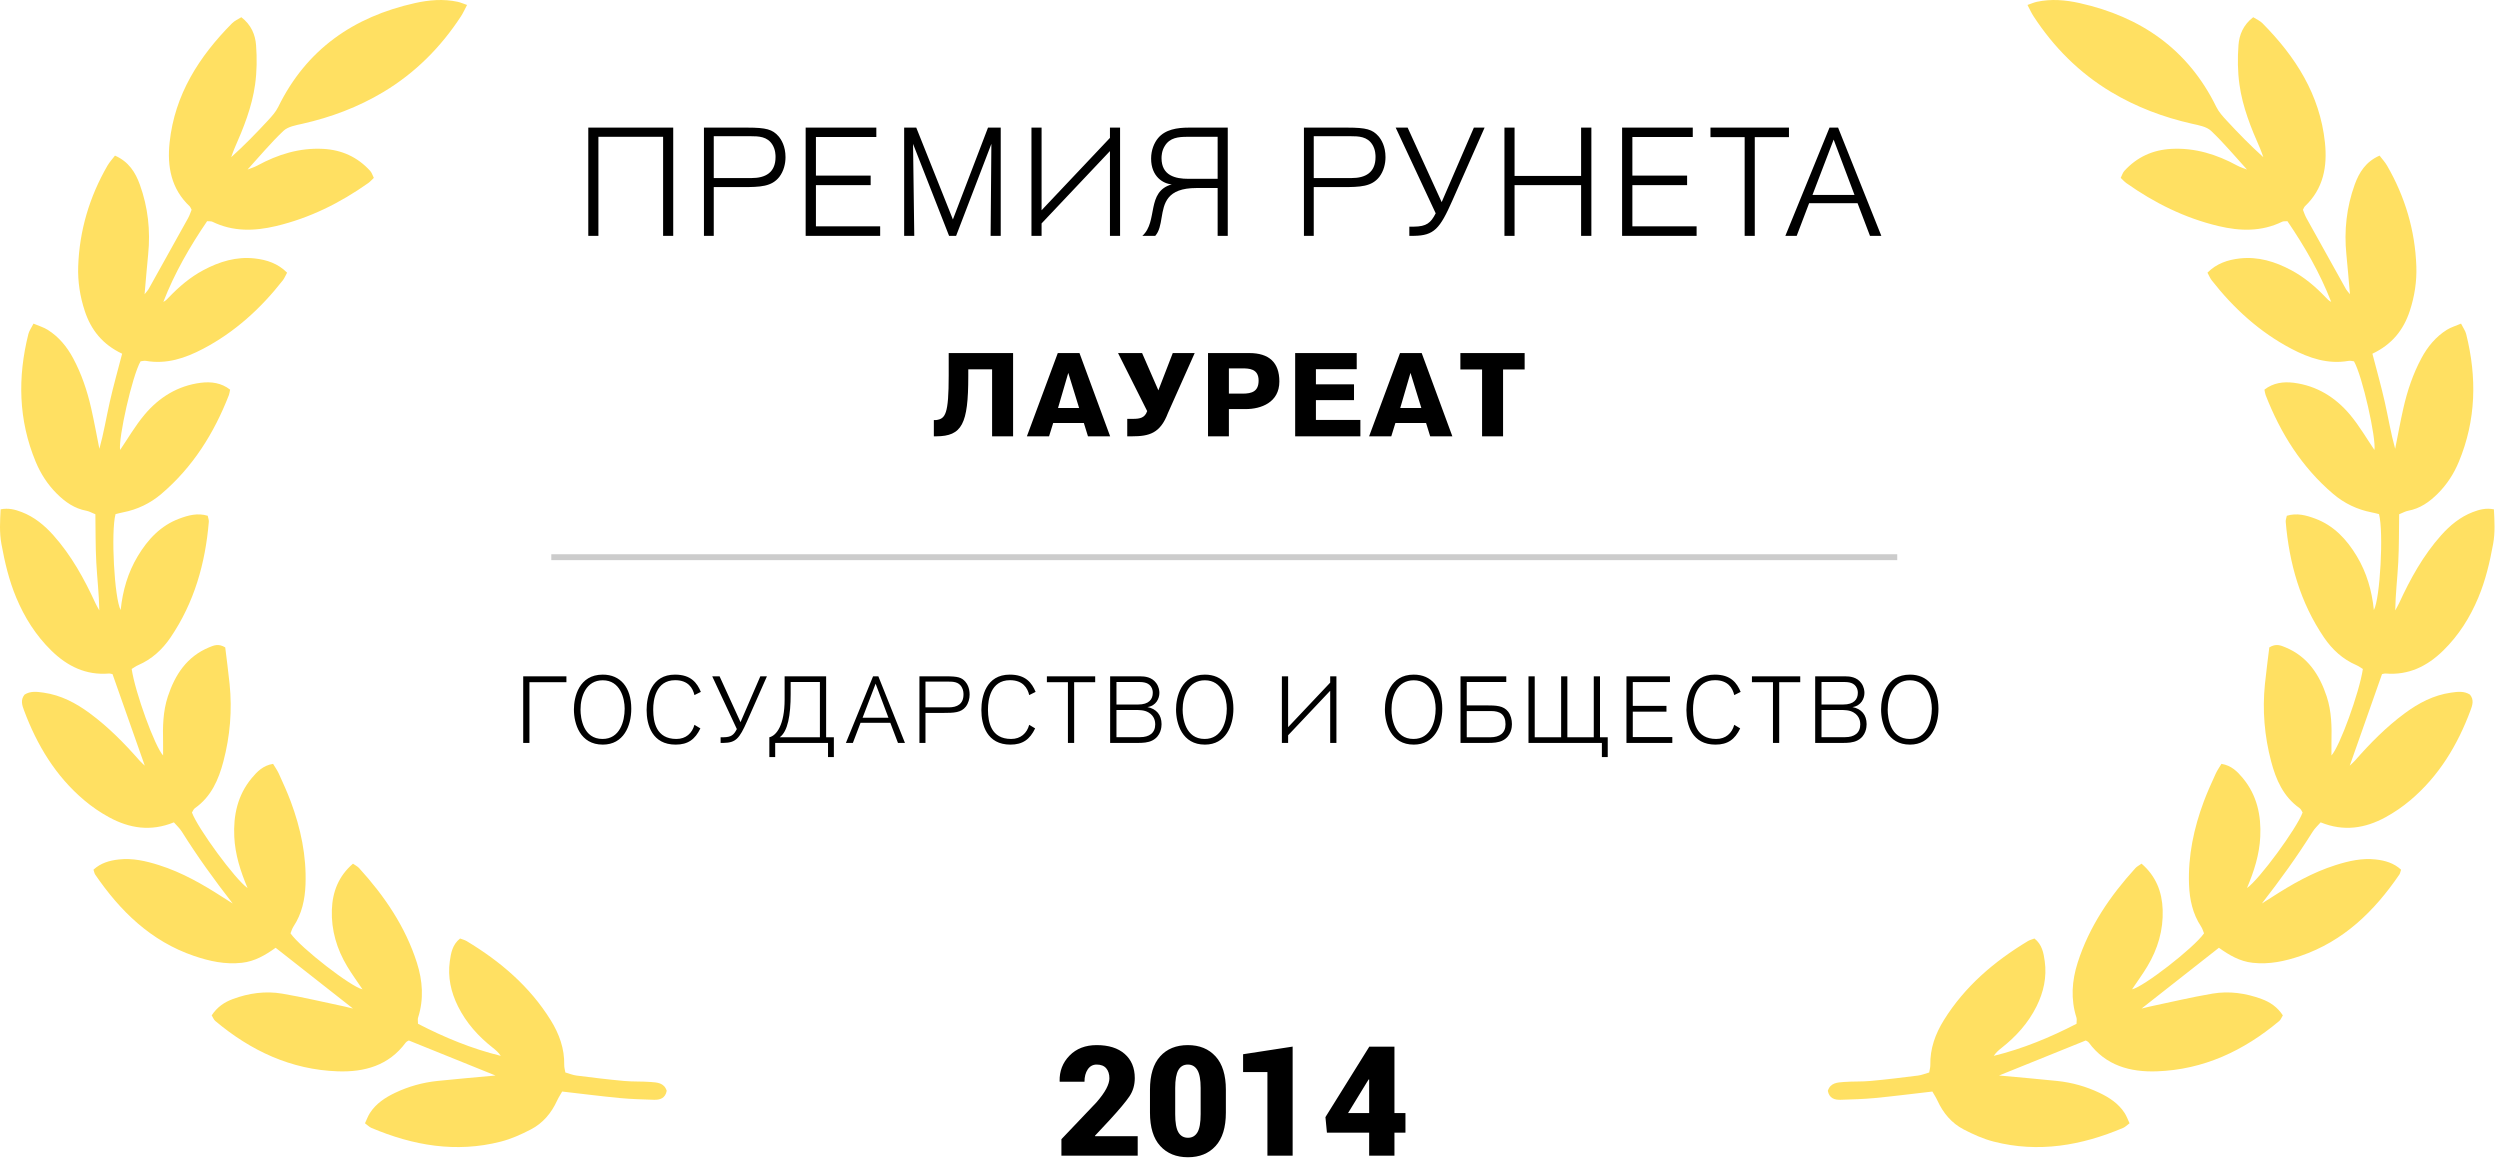 <?xml version="1.0" encoding="utf-8"?>
<svg width="212px" height="99px" viewBox="0 0 212 99" version="1.1" xmlns:xlink="http://www.w3.org/1999/xlink" xmlns="http://www.w3.org/2000/svg">
  <desc>Created with Lunacy</desc>
  <g id="Group-5">
    <path d="M35.578 14.415C34.562 13.301 33.595 12.136 32.505 11.101C32.118 10.733 31.446 10.62 30.881 10.493C28.456 9.944 26.16 9.081 24.025 7.802C21.322 6.181 19.158 4.005 17.441 1.375C17.266 1.107 17.137 0.81 16.93 0.42C17.258 0.308 17.485 0.205 17.724 0.153C18.94 -0.112 20.161 -0.004 21.351 0.262C26.552 1.423 30.552 4.182 32.942 9.065C33.152 9.494 33.494 9.871 33.824 10.227C34.807 11.287 35.815 12.325 36.931 13.33C36.841 13.086 36.763 12.836 36.658 12.598C35.885 10.849 35.17 9.071 34.906 7.171C34.752 6.072 34.739 4.935 34.823 3.828C34.889 2.952 35.227 2.109 36.072 1.46C36.336 1.629 36.641 1.755 36.856 1.972C39.655 4.797 41.722 8.015 42.154 12.078C42.371 14.124 42.027 16.015 40.444 17.505C40.398 17.547 40.38 17.618 40.289 17.788C40.367 17.977 40.451 18.252 40.588 18.499C41.7 20.511 42.821 22.519 43.943 24.526C44.004 24.634 44.096 24.724 44.276 24.95C44.167 23.722 44.082 22.651 43.974 21.582C43.769 19.553 43.986 17.571 44.679 15.655C45.054 14.617 45.623 13.706 46.787 13.196C47.01 13.49 47.254 13.751 47.428 14.053C48.951 16.693 49.801 19.545 49.906 22.586C49.95 23.863 49.755 25.142 49.347 26.375C48.816 27.983 47.842 29.208 46.18 29.995C46.537 31.375 46.921 32.721 47.228 34.085C47.526 35.407 47.743 36.747 48.11 38.059C48.34 36.912 48.546 35.761 48.805 34.621C49.141 33.143 49.62 31.711 50.341 30.369C50.864 29.395 51.551 28.561 52.49 27.97C52.833 27.754 53.238 27.639 53.696 27.443C53.881 27.812 54.062 28.052 54.129 28.321C55.052 31.997 54.979 35.621 53.509 39.16C53.089 40.172 52.502 41.081 51.723 41.859C51.011 42.57 50.218 43.128 49.2 43.315C48.981 43.355 48.777 43.477 48.449 43.609C48.427 44.958 48.444 46.331 48.371 47.699C48.3 49.04 48.137 50.377 48.116 51.763C48.225 51.561 48.346 51.364 48.441 51.156C49.394 49.085 50.486 47.098 52.013 45.388C52.763 44.548 53.626 43.835 54.696 43.423C55.248 43.211 55.814 43.058 56.483 43.192C56.536 44.188 56.596 45.148 56.417 46.127C56.132 47.684 55.774 49.213 55.16 50.678C54.453 52.367 53.495 53.887 52.182 55.171C50.827 56.496 49.253 57.275 47.304 57.115C47.211 57.107 47.114 57.144 46.995 57.165C46.094 59.723 45.192 62.283 44.26 64.928C44.427 64.766 44.579 64.64 44.707 64.493C45.99 63.029 47.351 61.648 48.922 60.487C50.101 59.615 51.371 58.946 52.845 58.736C53.4 58.657 53.958 58.584 54.453 58.903C54.82 59.353 54.657 59.814 54.501 60.235C53.404 63.178 51.823 65.811 49.398 67.859C48.748 68.408 48.032 68.899 47.286 69.305C45.566 70.242 43.757 70.537 41.791 69.735C41.562 69.998 41.297 70.237 41.114 70.528C39.802 72.623 38.36 74.621 36.806 76.616C37.076 76.445 37.349 76.276 37.617 76.103C39.335 74.993 41.101 73.978 43.063 73.36C44.165 73.012 45.288 72.75 46.459 72.882C47.249 72.97 47.992 73.179 48.611 73.749C48.551 73.924 48.534 74.06 48.466 74.161C46.341 77.271 43.742 79.811 40.087 81.062C38.772 81.511 37.439 81.803 36.025 81.645C34.935 81.524 34.043 81.001 33.163 80.371C30.977 82.089 28.815 83.788 26.604 85.526C26.857 85.464 27.082 85.402 27.311 85.354C29.078 84.982 30.837 84.561 32.616 84.259C34.031 84.019 35.437 84.217 36.791 84.718C37.517 84.987 38.128 85.403 38.585 86.103C38.482 86.267 38.415 86.466 38.278 86.581C35.27 89.106 31.861 90.712 27.892 90.849C25.641 90.926 23.572 90.366 22.135 88.415C22.097 88.364 22.038 88.326 21.984 88.291C21.928 88.256 21.866 88.233 21.868 88.234C19.368 89.243 16.912 90.236 14.519 91.203C16.118 91.351 17.784 91.49 19.445 91.664C20.696 91.796 21.899 92.13 23.037 92.673C23.878 93.074 24.647 93.58 25.166 94.38C25.336 94.642 25.441 94.947 25.586 95.254C25.356 95.423 25.218 95.572 25.047 95.644C21.506 97.143 17.862 97.781 14.07 96.809C13.188 96.583 12.332 96.198 11.521 95.777C10.501 95.248 9.782 94.391 9.3 93.34C9.169 93.055 8.994 92.791 8.865 92.563C7.15 92.759 5.555 92.963 3.954 93.117C3.006 93.208 2.05 93.227 1.097 93.261C0.561 93.281 0.119 93.13 0 92.502C0.216 91.815 0.813 91.793 1.358 91.752C2.113 91.694 2.874 91.734 3.627 91.664C4.969 91.541 6.308 91.377 7.646 91.208C7.963 91.168 8.268 91.039 8.595 90.946C8.635 90.703 8.695 90.513 8.691 90.325C8.66 88.926 9.114 87.678 9.84 86.507C11.62 83.641 14.109 81.528 16.963 79.806C17.125 79.708 17.32 79.664 17.521 79.586C18.167 80.089 18.297 80.809 18.394 81.515C18.58 82.859 18.3 84.128 17.698 85.34C16.993 86.755 15.967 87.892 14.735 88.86C14.491 89.052 14.256 89.254 14.071 89.537C16.542 88.931 18.852 87.974 21.09 86.817C21.09 86.61 21.13 86.439 21.084 86.295C20.583 84.729 20.695 83.169 21.185 81.636C22.165 78.568 23.939 75.974 26.085 73.615C26.212 73.475 26.396 73.387 26.604 73.239C27.821 74.287 28.344 75.622 28.395 77.154C28.453 78.877 27.979 80.475 27.096 81.946C26.692 82.62 26.226 83.255 25.797 83.895C26.725 83.719 31.032 80.396 31.902 79.147C31.829 78.976 31.772 78.752 31.651 78.57C30.937 77.489 30.678 76.284 30.63 75.013C30.539 72.574 31.036 70.237 31.882 67.968C32.18 67.168 32.538 66.39 32.89 65.611C33.021 65.322 33.212 65.059 33.38 64.775C34.23 64.913 34.733 65.434 35.19 65.983C36.391 67.428 36.759 69.141 36.67 70.969C36.597 72.459 36.153 73.867 35.544 75.305C36.578 74.599 39.769 70.244 40.26 68.902C40.187 68.791 40.128 68.617 40.006 68.531C38.623 67.56 38 66.111 37.593 64.569C37.027 62.422 36.84 60.228 37.066 58.01C37.176 56.938 37.321 55.869 37.437 54.9C38.01 54.549 38.404 54.729 38.802 54.893C40.688 55.676 41.689 57.203 42.302 59.056C42.723 60.328 42.739 61.643 42.708 62.962C42.7 63.322 42.707 63.683 42.707 64.063C43.408 63.308 45.075 58.722 45.371 56.73C45.2 56.627 45.02 56.49 44.818 56.403C43.663 55.903 42.776 55.088 42.078 54.062C40.065 51.099 39.125 47.778 38.829 44.247C38.816 44.092 38.884 43.931 38.922 43.737C39.772 43.478 40.557 43.692 41.324 43.977C42.914 44.567 44.002 45.743 44.85 47.153C45.694 48.554 46.138 50.097 46.304 51.731C46.832 50.792 47.145 45.113 46.739 43.597C46.549 43.551 46.334 43.491 46.114 43.449C44.893 43.212 43.8 42.689 42.858 41.888C40.188 39.617 38.388 36.744 37.128 33.506C37.081 33.386 37.07 33.253 37.023 33.043C37.76 32.465 38.627 32.348 39.507 32.459C41.461 32.706 43.049 33.694 44.288 35.174C45.082 36.123 45.708 37.213 46.352 38.157C46.508 37.169 45.334 31.888 44.618 30.641C44.479 30.627 44.312 30.575 44.159 30.602C42.408 30.908 40.822 30.369 39.32 29.581C36.626 28.168 34.422 26.158 32.554 23.772C32.418 23.597 32.334 23.381 32.192 23.123C32.966 22.342 33.913 22.031 34.935 21.916C36.497 21.741 37.931 22.184 39.293 22.91C40.408 23.505 41.358 24.314 42.226 25.224C42.358 25.363 42.484 25.507 42.685 25.599C41.736 23.154 40.44 20.911 38.974 18.757C38.779 18.775 38.634 18.75 38.527 18.803C36.775 19.657 34.967 19.608 33.129 19.171C30.271 18.492 27.696 17.21 25.31 15.524C25.154 15.413 25.025 15.262 24.836 15.085C24.944 14.872 25.005 14.646 25.146 14.492C26.217 13.315 27.561 12.703 29.148 12.624C31.15 12.523 32.979 13.095 34.717 14.041C34.994 14.191 35.304 14.28 35.599 14.397C35.615 14.445 35.631 14.493 35.613 14.44C35.672 14.481 35.625 14.448 35.578 14.415" transform="translate(155 0)" id="Fill-1" fill="#FFE062" stroke="none" />
    <path d="M35.578 14.415C34.562 13.301 33.595 12.136 32.505 11.101C32.118 10.733 31.446 10.62 30.881 10.493C28.456 9.944 26.16 9.081 24.025 7.802C21.322 6.181 19.158 4.005 17.441 1.375C17.266 1.107 17.137 0.81 16.93 0.42C17.258 0.308 17.485 0.205 17.724 0.153C18.94 -0.112 20.161 -0.004 21.351 0.262C26.552 1.423 30.552 4.182 32.942 9.065C33.152 9.494 33.494 9.871 33.824 10.227C34.807 11.287 35.815 12.325 36.931 13.33C36.841 13.086 36.763 12.836 36.658 12.598C35.885 10.849 35.17 9.071 34.906 7.171C34.752 6.072 34.739 4.935 34.823 3.828C34.889 2.952 35.227 2.109 36.072 1.46C36.336 1.629 36.641 1.755 36.856 1.972C39.655 4.797 41.722 8.015 42.154 12.078C42.371 14.124 42.027 16.015 40.444 17.505C40.398 17.547 40.38 17.618 40.289 17.788C40.367 17.977 40.451 18.252 40.588 18.499C41.7 20.511 42.821 22.519 43.943 24.526C44.004 24.634 44.096 24.724 44.276 24.95C44.167 23.722 44.082 22.651 43.974 21.582C43.769 19.553 43.986 17.571 44.679 15.655C45.054 14.617 45.623 13.706 46.787 13.196C47.01 13.49 47.254 13.751 47.428 14.053C48.951 16.693 49.801 19.545 49.906 22.586C49.95 23.863 49.755 25.142 49.347 26.375C48.816 27.983 47.842 29.208 46.18 29.995C46.537 31.375 46.921 32.721 47.228 34.085C47.526 35.407 47.743 36.747 48.11 38.059C48.34 36.912 48.546 35.761 48.805 34.621C49.141 33.143 49.62 31.711 50.341 30.369C50.864 29.395 51.551 28.561 52.49 27.97C52.833 27.754 53.238 27.639 53.696 27.443C53.881 27.812 54.062 28.052 54.129 28.321C55.052 31.997 54.979 35.621 53.509 39.16C53.089 40.172 52.502 41.081 51.723 41.859C51.011 42.57 50.218 43.128 49.2 43.315C48.981 43.355 48.777 43.477 48.449 43.609C48.427 44.958 48.444 46.331 48.371 47.699C48.3 49.04 48.137 50.377 48.116 51.763C48.225 51.561 48.346 51.364 48.441 51.156C49.394 49.085 50.486 47.098 52.013 45.388C52.763 44.548 53.626 43.835 54.696 43.423C55.248 43.211 55.814 43.058 56.483 43.192C56.536 44.188 56.596 45.148 56.417 46.127C56.132 47.684 55.774 49.213 55.16 50.678C54.453 52.367 53.495 53.887 52.182 55.171C50.827 56.496 49.253 57.275 47.304 57.115C47.211 57.107 47.114 57.144 46.995 57.165C46.094 59.723 45.191 62.283 44.26 64.928C44.427 64.766 44.579 64.64 44.707 64.493C45.99 63.029 47.351 61.648 48.922 60.487C50.101 59.615 51.371 58.946 52.845 58.736C53.4 58.657 53.958 58.584 54.453 58.903C54.82 59.353 54.657 59.814 54.501 60.235C53.404 63.178 51.823 65.811 49.398 67.859C48.748 68.408 48.032 68.899 47.286 69.305C45.566 70.242 43.757 70.537 41.791 69.735C41.562 69.998 41.297 70.237 41.114 70.528C39.802 72.623 38.36 74.621 36.806 76.616C37.076 76.445 37.349 76.276 37.617 76.103C39.335 74.993 41.101 73.978 43.063 73.36C44.165 73.012 45.288 72.75 46.459 72.882C47.249 72.97 47.992 73.179 48.611 73.749C48.551 73.924 48.534 74.06 48.466 74.161C46.341 77.271 43.742 79.811 40.087 81.062C38.772 81.511 37.439 81.803 36.025 81.645C34.935 81.524 34.043 81.001 33.163 80.371C30.977 82.089 28.815 83.788 26.604 85.526C26.857 85.464 27.082 85.402 27.311 85.354C29.078 84.982 30.837 84.561 32.616 84.259C34.031 84.019 35.437 84.217 36.791 84.718C37.517 84.987 38.128 85.403 38.585 86.103C38.482 86.267 38.415 86.466 38.278 86.581C35.27 89.106 31.861 90.712 27.892 90.849C25.641 90.926 23.572 90.366 22.135 88.415C22.097 88.364 22.038 88.326 21.984 88.291C21.928 88.256 21.866 88.233 21.868 88.234C19.368 89.243 16.912 90.236 14.519 91.203C16.118 91.351 17.784 91.49 19.445 91.664C20.696 91.796 21.899 92.13 23.037 92.673C23.878 93.074 24.647 93.58 25.166 94.38C25.336 94.642 25.441 94.947 25.586 95.254C25.356 95.423 25.218 95.572 25.047 95.644C21.506 97.143 17.862 97.781 14.07 96.809C13.188 96.583 12.332 96.198 11.521 95.777C10.501 95.248 9.782 94.391 9.3 93.34C9.169 93.055 8.994 92.791 8.865 92.563C7.15 92.759 5.555 92.963 3.954 93.117C3.006 93.208 2.05 93.227 1.097 93.261C0.561 93.281 0.119 93.13 0 92.502C0.216 91.815 0.813 91.793 1.358 91.752C2.113 91.694 2.874 91.734 3.627 91.664C4.969 91.541 6.308 91.377 7.646 91.208C7.963 91.168 8.268 91.039 8.595 90.946C8.635 90.703 8.695 90.513 8.691 90.325C8.66 88.926 9.114 87.678 9.84 86.507C11.62 83.641 14.109 81.528 16.963 79.806C17.125 79.708 17.32 79.664 17.521 79.586C18.167 80.089 18.297 80.809 18.394 81.515C18.58 82.859 18.3 84.128 17.698 85.34C16.993 86.755 15.967 87.892 14.735 88.86C14.491 89.052 14.256 89.254 14.071 89.537C16.542 88.931 18.852 87.974 21.09 86.817C21.09 86.61 21.13 86.439 21.084 86.295C20.583 84.729 20.695 83.169 21.185 81.636C22.165 78.568 23.939 75.974 26.085 73.615C26.212 73.475 26.396 73.387 26.604 73.239C27.821 74.287 28.344 75.622 28.395 77.154C28.453 78.877 27.979 80.475 27.096 81.946C26.692 82.62 26.226 83.255 25.797 83.895C26.725 83.719 31.032 80.396 31.902 79.147C31.829 78.976 31.772 78.752 31.651 78.57C30.937 77.489 30.678 76.284 30.63 75.013C30.539 72.574 31.036 70.237 31.882 67.968C32.18 67.168 32.538 66.39 32.89 65.611C33.021 65.322 33.212 65.059 33.38 64.775C34.23 64.913 34.733 65.434 35.19 65.983C36.391 67.428 36.759 69.141 36.67 70.969C36.597 72.459 36.153 73.867 35.544 75.305C36.578 74.599 39.769 70.244 40.26 68.902C40.187 68.791 40.128 68.617 40.006 68.531C38.623 67.56 38 66.111 37.593 64.569C37.027 62.422 36.84 60.228 37.066 58.01C37.176 56.938 37.321 55.869 37.437 54.9C38.01 54.549 38.404 54.729 38.802 54.893C40.688 55.676 41.689 57.203 42.302 59.056C42.723 60.328 42.739 61.643 42.708 62.962C42.7 63.322 42.707 63.683 42.707 64.063C43.408 63.308 45.075 58.722 45.371 56.73C45.2 56.627 45.02 56.49 44.818 56.403C43.663 55.903 42.776 55.088 42.078 54.062C40.065 51.099 39.125 47.778 38.829 44.247C38.816 44.092 38.884 43.931 38.922 43.737C39.772 43.478 40.557 43.692 41.324 43.977C42.914 44.567 44.002 45.743 44.85 47.153C45.694 48.554 46.138 50.097 46.304 51.731C46.832 50.792 47.145 45.113 46.739 43.597C46.549 43.551 46.334 43.491 46.114 43.449C44.893 43.212 43.8 42.689 42.858 41.888C40.188 39.617 38.388 36.744 37.128 33.506C37.081 33.386 37.07 33.253 37.023 33.043C37.76 32.465 38.627 32.348 39.507 32.459C41.461 32.706 43.049 33.694 44.288 35.174C45.082 36.123 45.708 37.213 46.352 38.157C46.508 37.169 45.334 31.888 44.618 30.641C44.479 30.627 44.312 30.575 44.159 30.602C42.408 30.908 40.822 30.369 39.32 29.581C36.626 28.168 34.422 26.158 32.554 23.772C32.418 23.597 32.334 23.381 32.191 23.123C32.966 22.342 33.913 22.031 34.935 21.916C36.497 21.741 37.931 22.184 39.293 22.91C40.408 23.505 41.358 24.314 42.226 25.224C42.358 25.363 42.484 25.507 42.685 25.599C41.736 23.154 40.44 20.911 38.974 18.757C38.779 18.775 38.634 18.75 38.527 18.803C36.775 19.657 34.967 19.608 33.129 19.171C30.271 18.492 27.696 17.21 25.31 15.524C25.154 15.413 25.025 15.262 24.836 15.085C24.944 14.872 25.005 14.646 25.146 14.492C26.217 13.315 27.561 12.703 29.148 12.624C31.15 12.523 32.979 13.095 34.717 14.041C34.994 14.191 35.304 14.28 35.599 14.397C35.615 14.445 35.63 14.493 35.613 14.44C35.672 14.481 35.625 14.448 35.578 14.415" transform="matrix(-1 0 0 1 56.537 0)" id="Fill-1" fill="#FFE062" stroke="none" />
    <path d="M0.858 9.178L0.858 0.78L6.344 0.78L6.344 9.178L7.202 9.178L7.202 0L0 0L0 9.178L0.858 9.178ZM10.64 5.044L10.64 9.178L9.808 9.178L9.808 0L13.487 0C15.099 0 15.619 0.156 16.126 0.728C16.373 1.014 16.724 1.586 16.724 2.509C16.724 3.081 16.568 3.692 16.204 4.173C15.554 5.005 14.605 5.044 13.071 5.044L10.64 5.044ZM24.751 8.372L24.751 9.178L18.433 9.178L18.433 0L24.426 0L24.426 0.793L19.304 0.793L19.304 4.069L23.945 4.069L23.945 4.875L19.304 4.875L19.304 8.372L24.751 8.372ZM27.643 9.178C27.643 9.022 27.539 1.378 27.539 1.378L30.594 9.178L31.192 9.178L34.182 1.378C34.182 1.378 34.117 8.957 34.117 9.178L34.975 9.178L34.975 0L33.896 0L30.919 7.787L27.812 0L26.785 0L26.785 9.178L27.643 9.178ZM38.439 8.125L38.439 9.178L37.581 9.178L37.581 0L38.439 0L38.439 7.007L44.237 0.871L44.237 0L45.095 0L45.095 9.178L44.237 9.178L44.237 1.989L38.439 8.125ZM48.078 9.178C48.424 8.79 48.518 8.227 48.615 7.643C48.819 6.427 49.037 5.122 51.575 5.122L53.369 5.122L53.369 9.178L54.227 9.178L54.227 0L50.925 0C49.937 0 48.923 0.156 48.312 0.897C48 1.274 47.727 1.885 47.727 2.626C47.727 4.173 48.78 4.771 49.482 4.81C47.285 5.434 48.338 7.956 46.986 9.178L48.078 9.178ZM61.519 9.178L61.519 5.044L63.95 5.044C65.484 5.044 66.433 5.005 67.083 4.173C67.447 3.692 67.603 3.081 67.603 2.509C67.603 1.586 67.252 1.014 67.005 0.728C66.498 0.156 65.978 0 64.366 0L60.687 0L60.687 9.178L61.519 9.178ZM70.014 9.178C71.717 9.152 72.211 8.593 73.277 6.175L76.007 0L75.097 0L72.367 6.318L69.481 0L68.467 0L71.86 7.267C71.444 8.086 71.08 8.385 70.014 8.398L69.624 8.398L69.624 9.178L70.014 9.178ZM78.548 4.875L78.548 9.178L77.69 9.178L77.69 0L78.548 0L78.548 4.095L84.19 4.095L84.19 0L85.061 0L85.061 9.178L84.19 9.178L84.19 4.875L78.548 4.875ZM93.985 9.178L93.985 8.372L88.538 8.372L88.538 4.875L93.179 4.875L93.179 4.069L88.538 4.069L88.538 0.793L93.66 0.793L93.66 0L87.667 0L87.667 9.178L93.985 9.178ZM98.918 0.806L98.918 9.178L98.06 9.178L98.06 0.806L95.161 0.806L95.161 0L101.817 0L101.817 0.806L98.918 0.806ZM102.473 9.178L103.526 6.409L107.634 6.409L108.687 9.178L109.649 9.178L105.983 0L105.255 0L101.511 9.178L102.473 9.178ZM13.851 4.277L10.64 4.277L10.64 0.728L13.747 0.728C14.462 0.728 15.19 0.754 15.619 1.456C15.879 1.885 15.879 2.34 15.879 2.496C15.879 3.835 14.995 4.277 13.851 4.277ZM61.519 4.277L64.73 4.277C65.874 4.277 66.758 3.835 66.758 2.496C66.758 2.34 66.758 1.885 66.498 1.456C66.069 0.754 65.341 0.728 64.626 0.728L61.519 0.728L61.519 4.277ZM50.886 4.342L53.369 4.342L53.369 0.78L50.795 0.78C50.054 0.78 49.313 0.845 48.884 1.56C48.624 1.976 48.611 2.418 48.611 2.587C48.611 4.069 49.781 4.342 50.886 4.342ZM103.812 5.707L107.374 5.707L105.606 1.014L103.812 5.707ZM29.503 26.178C31.693 26.168 32.223 25.138 32.223 21.098L32.223 20.498L34.243 20.498L34.243 26.178L36.023 26.178L36.023 19.118L30.563 19.118L30.563 21.018C30.563 24.318 30.283 24.688 29.503 24.798L29.303 24.798L29.303 26.178L29.503 26.178ZM39.423 25.048L39.073 26.178L37.193 26.178L39.813 19.118L41.653 19.118L44.253 26.178L42.373 26.178L42.023 25.048L39.423 25.048ZM49.153 24.208C48.503 25.918 47.583 26.178 46.103 26.178L45.703 26.178L45.703 24.698L46.228 24.697C46.762 24.691 47.198 24.623 47.393 24.038L44.923 19.118L46.963 19.118L48.343 22.278L49.563 19.118L51.423 19.118L49.153 24.208ZM54.323 26.178L54.323 23.868L55.753 23.868C57.033 23.868 58.603 23.318 58.603 21.528C58.603 19.908 57.723 19.118 56.053 19.118L52.553 19.118L52.553 26.178L54.323 26.178ZM65.473 26.178L65.473 24.788L61.703 24.788L61.703 23.108L64.933 23.108L64.933 21.768L61.703 21.768L61.703 20.488L65.163 20.488L65.163 19.118L59.943 19.118L59.943 26.178L65.473 26.178ZM68.443 25.048L68.093 26.178L66.213 26.178L68.833 19.118L70.673 19.118L73.273 26.178L71.393 26.178L71.043 25.048L68.443 25.048ZM77.573 20.508L77.573 26.178L75.793 26.178L75.793 20.508L73.953 20.508L73.953 19.118L79.403 19.118L79.403 20.508L77.573 20.508ZM54.323 22.558L55.483 22.558C56.283 22.558 56.843 22.368 56.843 21.448C56.843 20.428 56.003 20.418 55.453 20.418L54.323 20.418L54.323 22.558ZM41.623 23.778L39.833 23.778L40.703 20.798L41.623 23.778ZM70.643 23.778L68.853 23.778L69.723 20.798L70.643 23.778Z" transform="translate(49.887 10.822)" id="ПРЕМИЯРУНЕТАЛАУРЕАТ" fill="#000000" fill-rule="evenodd" stroke="none" />
    <path d="M9.164 2.896C9.164 4.344 8.516 5.936 6.748 5.936C4.82 5.936 4.3 4.168 4.3 2.952C4.3 1.904 4.724 0 6.748 0C8.244 0 9.164 1.08 9.164 2.896ZM15.024 4.56C14.576 5.488 13.976 5.936 12.928 5.936C10.936 5.936 10.464 4.272 10.464 3C10.464 1.832 10.88 0 12.872 0C14.232 0 14.744 0.704 15.064 1.464L14.52 1.736C14.384 1.128 13.976 0.472 12.888 0.472C11.232 0.472 11.024 2.168 11.024 2.936L11.025 3.04C11.039 3.998 11.264 5.456 12.992 5.456C13.8 5.456 14.328 4.968 14.52 4.256L15.024 4.56ZM43.412 4.56C42.964 5.488 42.364 5.936 41.316 5.936C39.324 5.936 38.852 4.272 38.852 3C38.852 1.832 39.268 0 41.26 0C42.62 0 43.132 0.704 43.452 1.464L42.908 1.736C42.772 1.128 42.364 0.472 41.276 0.472C39.62 0.472 39.412 2.168 39.412 2.936L39.413 3.04C39.427 3.998 39.652 5.456 41.38 5.456C42.188 5.456 42.716 4.968 42.908 4.256L43.412 4.56ZM57.808 5.936C59.576 5.936 60.224 4.344 60.224 2.896C60.224 1.08 59.304 0 57.808 0C55.784 0 55.36 1.904 55.36 2.952C55.36 4.168 55.88 5.936 57.808 5.936ZM77.936 2.896C77.936 4.344 77.288 5.936 75.52 5.936C73.592 5.936 73.072 4.168 73.072 2.952C73.072 1.904 73.496 0 75.52 0C77.016 0 77.936 1.08 77.936 2.896ZM103.2 4.56C102.752 5.488 102.152 5.936 101.104 5.936C99.112 5.936 98.64 4.272 98.64 3C98.64 1.832 99.056 0 101.048 0C102.408 0 102.92 0.704 103.24 1.464L102.696 1.736C102.56 1.128 102.152 0.472 101.064 0.472C99.408 0.472 99.2 2.168 99.2 2.936L99.201 3.04C99.215 3.998 99.44 5.456 101.168 5.456C101.976 5.456 102.504 4.968 102.696 4.256L103.2 4.56ZM117.596 5.936C119.364 5.936 120.012 4.344 120.012 2.896C120.012 1.08 119.092 0 117.596 0C115.572 0 115.148 1.904 115.148 2.952C115.148 4.168 115.668 5.936 117.596 5.936ZM0.528 5.792L0.528 0.64L3.664 0.64L3.664 0.144L0 0.144L0 5.792L0.528 5.792ZM16.98 5.792C18.028 5.776 18.332 5.432 18.988 3.944L20.668 0.144L20.108 0.144L18.428 4.032L16.652 0.144L16.028 0.144L18.116 4.616C17.86 5.12 17.636 5.304 16.98 5.312L16.74 5.312L16.74 5.792L16.98 5.792ZM21.368 5.792L21.368 6.992L20.872 6.992L20.872 5.312C21.48 5.176 22.168 4.264 22.168 2.112L22.168 0.144L25.688 0.144L25.688 5.312L26.344 5.312L26.344 6.992L25.848 6.992L25.848 5.792L21.368 5.792ZM28.604 4.088L27.956 5.792L27.364 5.792L29.668 0.144L30.116 0.144L32.372 5.792L31.78 5.792L31.132 4.088L28.604 4.088ZM34.112 3.248L34.112 5.792L33.6 5.792L33.6 0.144L35.864 0.144C36.856 0.144 37.176 0.24 37.488 0.592C37.64 0.768 37.856 1.12 37.856 1.688C37.856 2.04 37.76 2.416 37.536 2.712C37.136 3.224 36.552 3.248 35.608 3.248L34.112 3.248ZM46.72 5.792L46.72 0.64L48.504 0.64L48.504 0.144L44.408 0.144L44.408 0.64L46.192 0.64L46.192 5.792L46.72 5.792ZM53.364 5.576C52.988 5.776 52.524 5.792 52.1 5.792L49.772 5.792L49.772 0.144L52.308 0.144C52.708 0.144 53.3 0.2 53.676 0.712C53.924 1.048 53.948 1.408 53.948 1.552C53.948 2.024 53.668 2.648 52.932 2.752C53.7 2.904 54.132 3.416 54.132 4.2C54.132 4.448 54.084 5.2 53.364 5.576ZM64.864 5.792L64.864 5.144L68.432 1.368L68.432 5.792L68.96 5.792L68.96 0.144L68.432 0.144L68.432 0.68L64.864 4.456L64.864 0.144L64.336 0.144L64.336 5.792L64.864 5.792ZM83.076 5.576C82.7 5.776 82.236 5.792 81.812 5.792L79.484 5.792L79.484 0.144L83.364 0.144L83.364 0.624L80.012 0.624L80.012 2.608L81.596 2.608C82.54 2.608 83.124 2.632 83.524 3.144C83.748 3.44 83.844 3.832 83.844 4.2C83.844 4.448 83.796 5.2 83.076 5.576ZM91.968 5.312L91.968 6.992L91.472 6.992L91.472 5.792L85.248 5.792L85.248 0.144L85.776 0.144L85.776 5.312L88.016 5.312L88.016 0.144L88.544 0.144L88.544 5.312L90.784 5.312L90.784 0.144L91.312 0.144L91.312 5.312L91.968 5.312ZM97.444 5.792L97.444 5.296L94.092 5.296L94.092 3.144L96.948 3.144L96.948 2.648L94.092 2.648L94.092 0.632L97.244 0.632L97.244 0.144L93.556 0.144L93.556 5.792L97.444 5.792ZM106.508 5.792L106.508 0.64L108.292 0.64L108.292 0.144L104.196 0.144L104.196 0.64L105.98 0.64L105.98 5.792L106.508 5.792ZM113.152 5.576C112.776 5.776 112.312 5.792 111.888 5.792L109.56 5.792L109.56 0.144L112.096 0.144C112.496 0.144 113.088 0.2 113.464 0.712C113.712 1.048 113.736 1.408 113.736 1.552C113.736 2.024 113.456 2.648 112.72 2.752C113.488 2.904 113.92 3.416 113.92 4.2C113.92 4.448 113.872 5.2 113.152 5.576ZM6.724 5.456C5.092 5.456 4.86 3.696 4.86 2.968C4.86 1.824 5.34 0.48 6.748 0.48C8.236 0.48 8.604 2.024 8.604 2.88C8.604 3.984 8.188 5.456 6.724 5.456ZM55.92 2.968C55.92 3.696 56.152 5.456 57.784 5.456C59.248 5.456 59.664 3.984 59.664 2.88C59.664 2.024 59.296 0.48 57.808 0.48C56.4 0.48 55.92 1.824 55.92 2.968ZM75.496 5.456C73.864 5.456 73.632 3.696 73.632 2.968C73.632 1.824 74.112 0.48 75.52 0.48C77.008 0.48 77.376 2.024 77.376 2.88C77.376 3.984 76.96 5.456 75.496 5.456ZM115.708 2.968C115.708 3.696 115.94 5.456 117.572 5.456C119.036 5.456 119.452 3.984 119.452 2.88C119.452 2.024 119.084 0.48 117.596 0.48C116.188 0.48 115.708 1.824 115.708 2.968ZM36.088 2.776L34.112 2.776L34.112 0.592L36.024 0.592C36.464 0.592 36.912 0.608 37.176 1.04C37.336 1.304 37.336 1.584 37.336 1.68C37.336 2.504 36.792 2.776 36.088 2.776ZM25.16 5.312L21.752 5.312C22.44 4.816 22.68 3.44 22.68 1.648L22.68 0.624L25.16 0.624L25.16 5.312ZM52.14 2.536L50.308 2.536L50.308 0.624L52.06 0.624C52.468 0.624 52.948 0.624 53.22 0.992C53.38 1.208 53.388 1.448 53.388 1.544C53.388 2.088 53.068 2.536 52.14 2.536ZM111.928 2.536L110.096 2.536L110.096 0.624L111.848 0.624C112.256 0.624 112.736 0.624 113.008 0.992C113.168 1.208 113.176 1.448 113.176 1.544C113.176 2.088 112.856 2.536 111.928 2.536ZM30.972 3.656L28.78 3.656L29.884 0.768L30.972 3.656ZM50.308 5.304L52.316 5.304C53.084 5.304 53.596 4.952 53.596 4.216C53.596 4.008 53.548 3.512 53.028 3.208C52.676 3 52.268 3 51.876 3L50.308 3L50.308 5.304ZM110.096 5.304L112.104 5.304C112.872 5.304 113.384 4.952 113.384 4.216C113.384 4.008 113.336 3.512 112.816 3.208C112.464 3 112.056 3 111.664 3L110.096 3L110.096 5.304ZM82.028 5.312L80.012 5.312L80.012 3.088L82.076 3.088C82.82 3.088 83.3 3.368 83.3 4.216C83.3 4.96 82.788 5.312 82.028 5.312Z" transform="translate(44.368 57.208)" id="ГОСУДАРСТВОИОБЩЕСТВО" fill="#000000" fill-rule="evenodd" stroke="none" />
    <path d="M6.622 9.375L6.622 7.725L3.016 7.725L2.997 7.687L4.248 6.348Q5.466 5.021 5.92 4.348Q6.374 3.675 6.374 2.799Q6.374 1.498 5.52 0.749Q4.667 0 3.143 0Q1.709 0 0.839 0.892Q-0.031 1.784 0.001 3.066L0.014 3.104L2.109 3.104Q2.109 2.469 2.385 2.06Q2.661 1.65 3.143 1.65Q3.683 1.65 3.953 1.968Q4.222 2.285 4.222 2.818Q4.222 3.193 3.956 3.701Q3.689 4.208 3.124 4.856L0.153 7.979L0.153 9.375L6.622 9.375ZM13.23 8.553Q12.36 9.509 10.887 9.509Q9.402 9.509 8.532 8.553Q7.663 7.598 7.663 5.726L7.663 3.783Q7.663 1.911 8.526 0.955Q9.389 0 10.875 0Q12.354 0 13.226 0.958Q14.099 1.917 14.099 3.783L14.099 5.726Q14.099 7.598 13.23 8.553ZM19.761 0.127L19.761 9.375L17.622 9.375L17.622 2.285L15.559 2.285L15.559 0.774L19.761 0.127ZM28.394 9.375L28.394 7.427L29.327 7.427L29.327 5.764L28.394 5.764L28.394 0.133L26.249 0.133L26.249 0.152L22.542 6.106L22.669 7.427L26.249 7.427L26.249 9.375L28.394 9.375ZM10.887 7.858C10.528 7.858 10.257 7.705 10.075 7.398Q9.802 6.938 9.802 5.859L9.802 3.637Q9.802 2.577 10.072 2.114Q10.341 1.65 10.875 1.65C11.226 1.65 11.495 1.805 11.681 2.114Q11.96 2.577 11.96 3.637L11.96 5.859Q11.96 6.938 11.687 7.398Q11.414 7.858 10.887 7.858ZM24.459 5.764L26.249 5.764L26.249 2.92L26.211 2.907L26.046 3.167L24.459 5.764Z" transform="translate(89.855 88.625)" id="2014" fill="#000000" fill-rule="evenodd" stroke="none" />
    <path d="M114.135 0L114.135 0.5L0 0.5L0 0L114.135 0Z" transform="translate(46.75 47)" id="Line" fill="#000000" fill-opacity="0.2" stroke="none" />
  </g>
</svg>